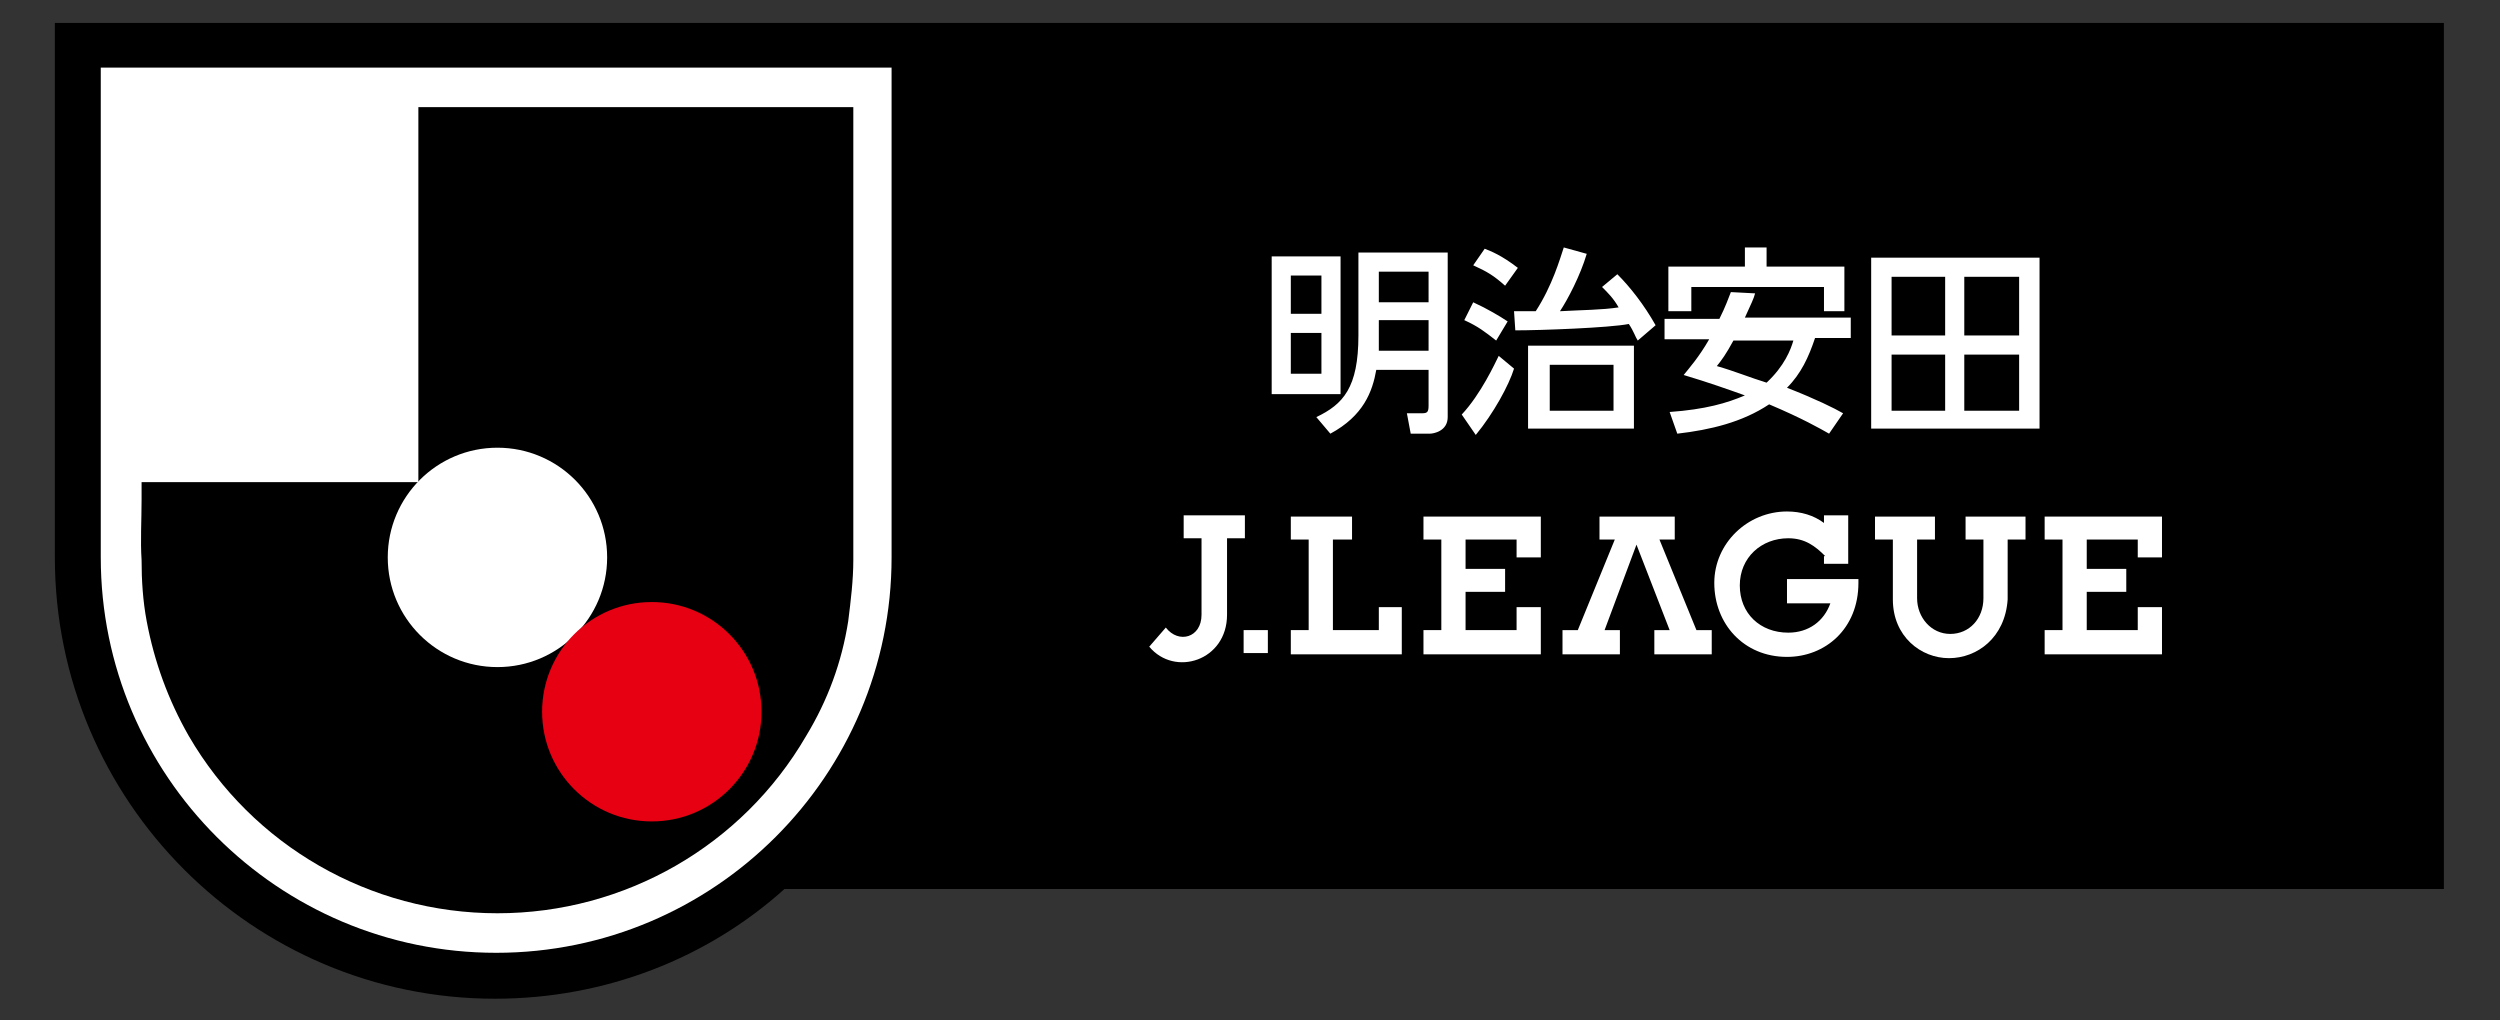 <?xml version="1.0" encoding="utf-8"?>
<!-- Generator: Adobe Illustrator 28.1.0, SVG Export Plug-In . SVG Version: 6.00 Build 0)  -->
<svg version="1.1" id="グループ_20000" xmlns="http://www.w3.org/2000/svg" xmlns:xlink="http://www.w3.org/1999/xlink" x="0px"
	 y="0px" viewBox="0 0 196 80" style="enable-background:new 0 0 196 80;" xml:space="preserve">
<rect x="0" y="0" width="196" height="80" fill="#333333" stroke="none"/>
<style type="text/css">
	.st0{fill:none;}
	.st1{fill:#FFFFFF;}
	.st2{fill:#E60012;}
</style>
<g>
	<g>
		<path class="st0" d="M193.5,0h-1.8H4.3H2.6v1.8v41.9c0,20,16.3,36.3,36.3,36.3c8.6,0,16.8-3,23.4-8.6h129.4h1.8v-1.8V1.8V0
			L193.5,0z"/>
		<path d="M4.3,1.8v41.9c0,19.1,15.5,34.6,34.5,34.6c8.7,0,16.7-3.2,22.7-8.6h130.1V1.8H4.3z"/>
		<g>
			<path class="st1" d="M69.9,43.7c0,17.1-13.9,31-31,31c-17.1,0-31-13.9-31-31V5.3h62V43.7z"/>
		</g>
		<g>
			<g>
				<g>
					<g>
						<path d="M11.1,39.2l0-1.4h21.7V8.4h34.1v30.7c0,1.6,0,3.2,0,4.8c0,1.6-0.2,3.2-0.4,4.8c-0.5,3.2-1.6,6.2-3.3,9
							c-5,8.6-14.2,13.9-24.2,13.9c-10,0-19.2-5.3-24.2-13.9c-1.6-2.8-2.7-5.8-3.3-9c-0.3-1.6-0.4-3.2-0.4-4.8
							C11,42.4,11.1,40.8,11.1,39.2z"/>
						<circle class="st1" cx="39" cy="43.7" r="8.6"/>
						<circle class="st2" cx="51.1" cy="55.8" r="8.6"/>
					</g>
				</g>
			</g>
		</g>
	</g>
	<path class="st1" d="M103.6,21.6v3h-2.4v-3H103.6z M99.7,20.1v10.8l5.4,0V20.1H99.7z M103.6,26.1v3.2h-2.4v-3.2H103.6z M106.5,19.8
		v6.5c0,4.1-1.2,5.4-3.3,6.4l1.1,1.3c2.6-1.4,3.3-3.3,3.6-5h4.1v2.8c0,0.5-0.1,0.6-0.5,0.6h-1.2l0.3,1.6h1.5c0.3,0,1.4-0.2,1.4-1.3
		V19.8H106.5z M112,21.3v2.4h-3.9v-2.4H112z M112,25.1v2.4h-3.9v-2.4H112z M126.5,28.6v3.6h-5v-3.6H126.5z M119.8,27.1v6.5h8.3v-6.5
		H119.8z M118.7,24.4l0.1,1.5c2,0,7.4-0.2,8.9-0.5c0.4,0.6,0.5,1,0.7,1.3l1.4-1.2c-0.9-1.6-2-3-3-4l-1.2,1c0.5,0.5,0.9,0.9,1.3,1.6
		c-1.3,0.2-2.8,0.2-4.6,0.3c0.6-0.9,1.6-2.8,2.1-4.5l-1.8-0.5c-0.3,0.9-0.9,3-2.2,5L118.7,24.4z M115.5,20.8
		c1.1,0.5,1.6,0.8,2.5,1.6l1-1.4c-1.3-1-2.1-1.3-2.6-1.5L115.5,20.8z M114.8,25.1c1.1,0.5,1.6,0.9,2.5,1.6l0.9-1.5
		c-0.6-0.4-1.6-1-2.7-1.5L114.8,25.1z M117.5,27.9c-0.3,0.6-1.4,3-2.9,4.6l1.1,1.6c1.4-1.7,2.6-3.9,3-5.2L117.5,27.9z M140.6,26.7
		c-0.2,0.7-0.7,2-2.1,3.3c-1.3-0.4-2.5-0.9-3.9-1.3c0.4-0.5,0.7-0.9,1.3-2H140.6z M135.7,22.9c-0.2,0.5-0.4,1.1-0.9,2.1h-4.3v1.6
		h3.5c-0.8,1.4-1.6,2.3-2,2.8c2,0.6,3.4,1.1,4.8,1.6c-1.4,0.6-3.1,1.1-5.9,1.3l0.6,1.7c2.6-0.3,5.1-0.9,7.2-2.3
		c2.6,1.1,4,1.9,4.7,2.3l1.1-1.6c-0.7-0.4-2.1-1.1-4.4-2c1.1-1.1,1.7-2.4,2.2-3.9h2.8v-1.6h-8.3c0.5-1.1,0.7-1.5,0.8-1.9L135.7,22.9
		z M130.9,24.4h1.7v-1.9H143v1.9h1.6v-3.5h-6.1v-1.5h-1.7v1.5h-6V24.4z M152.5,21.7v4.6h-4.2v-4.6H152.5z M146.7,33.6h13.2V20.2
		h-13.2V33.6z M152.5,27.8v4.4h-4.2v-4.4H152.5z M158.3,21.7v4.6h-4.3v-4.6H158.3z M158.3,27.8v4.4h-4.3v-4.4H158.3z"/>
	<g>
		<path class="st1" d="M91.4,49.2l-1.3,1.5c2,2.4,6.1,1.1,6.1-2.5v-6h1.4v-1.8h-4.8v1.8h1.4v6C94.2,50,92.4,50.5,91.4,49.2z"/>
		<rect x="97.5" y="49.4" class="st1" width="1.9" height="1.8"/>
		<polygon class="st1" points="114.9,46.4 114.9,49.4 118.9,49.4 118.9,47.6 120.8,47.6 120.8,51.3 111.6,51.3 111.6,49.4 113,49.4 
			113,42.3 111.6,42.3 111.6,40.5 120.8,40.5 120.8,43.7 118.9,43.7 118.9,42.3 114.9,42.3 114.9,44.6 118,44.6 118,46.4 		"/>
		<path class="st1" d="M143.1,43.6c-0.8-0.8-1.6-1.4-2.9-1.4c-2.1,0-3.8,1.5-3.8,3.7c0,2.2,1.6,3.7,3.8,3.7c1.6,0,2.8-0.9,3.3-2.3
			h-3.4v-1.9h5.6c0,0.2,0,0.3,0,0.3c0,3.6-2.6,5.8-5.6,5.8c-3.4,0-5.7-2.6-5.7-5.8c0-3.1,2.6-5.6,5.7-5.6c1.1,0,2.1,0.3,2.9,0.9
			v-0.6h1.9v3.8h-1.9V43.6z"/>
		<polygon class="st1" points="131.3,40.5 131.3,42.3 130.1,42.3 133,49.4 134.2,49.4 134.2,51.3 129.7,51.3 129.7,49.4 130.9,49.4 
			128.3,42.7 125.8,49.4 127,49.4 127,51.3 122.5,51.3 122.5,49.4 123.7,49.4 126.6,42.3 125.4,42.3 125.4,40.5 		"/>
		<path class="st1" d="M152.8,51.6c-2.2,0-4.4-1.7-4.4-4.6v-4.7h-1.4v-1.8h4.7v1.8h-1.4v4.6c0,1.5,1.1,2.8,2.6,2.8
			c1.5,0,2.6-1.2,2.6-2.8v-4.6h-1.4v-1.8h4.7v1.8h-1.4V47C157.2,50,155,51.6,152.8,51.6z"/>
		<polygon class="st1" points="163.6,46.4 163.6,49.4 167.6,49.4 167.6,47.6 169.5,47.6 169.5,51.3 160.3,51.3 160.3,49.4 
			161.7,49.4 161.7,42.3 160.3,42.3 160.3,40.5 169.5,40.5 169.5,43.7 167.6,43.7 167.6,42.3 163.6,42.3 163.6,44.6 166.7,44.6 
			166.7,46.4 		"/>
		<polygon class="st1" points="106,40.5 101.2,40.5 101.2,42.3 102.6,42.3 102.6,49.4 101.2,49.4 101.2,51.3 109.9,51.3 109.9,47.6 
			108.1,47.6 108.1,49.4 104.5,49.4 104.5,42.3 106,42.3 		"/>
	</g>
</g>
</svg>
